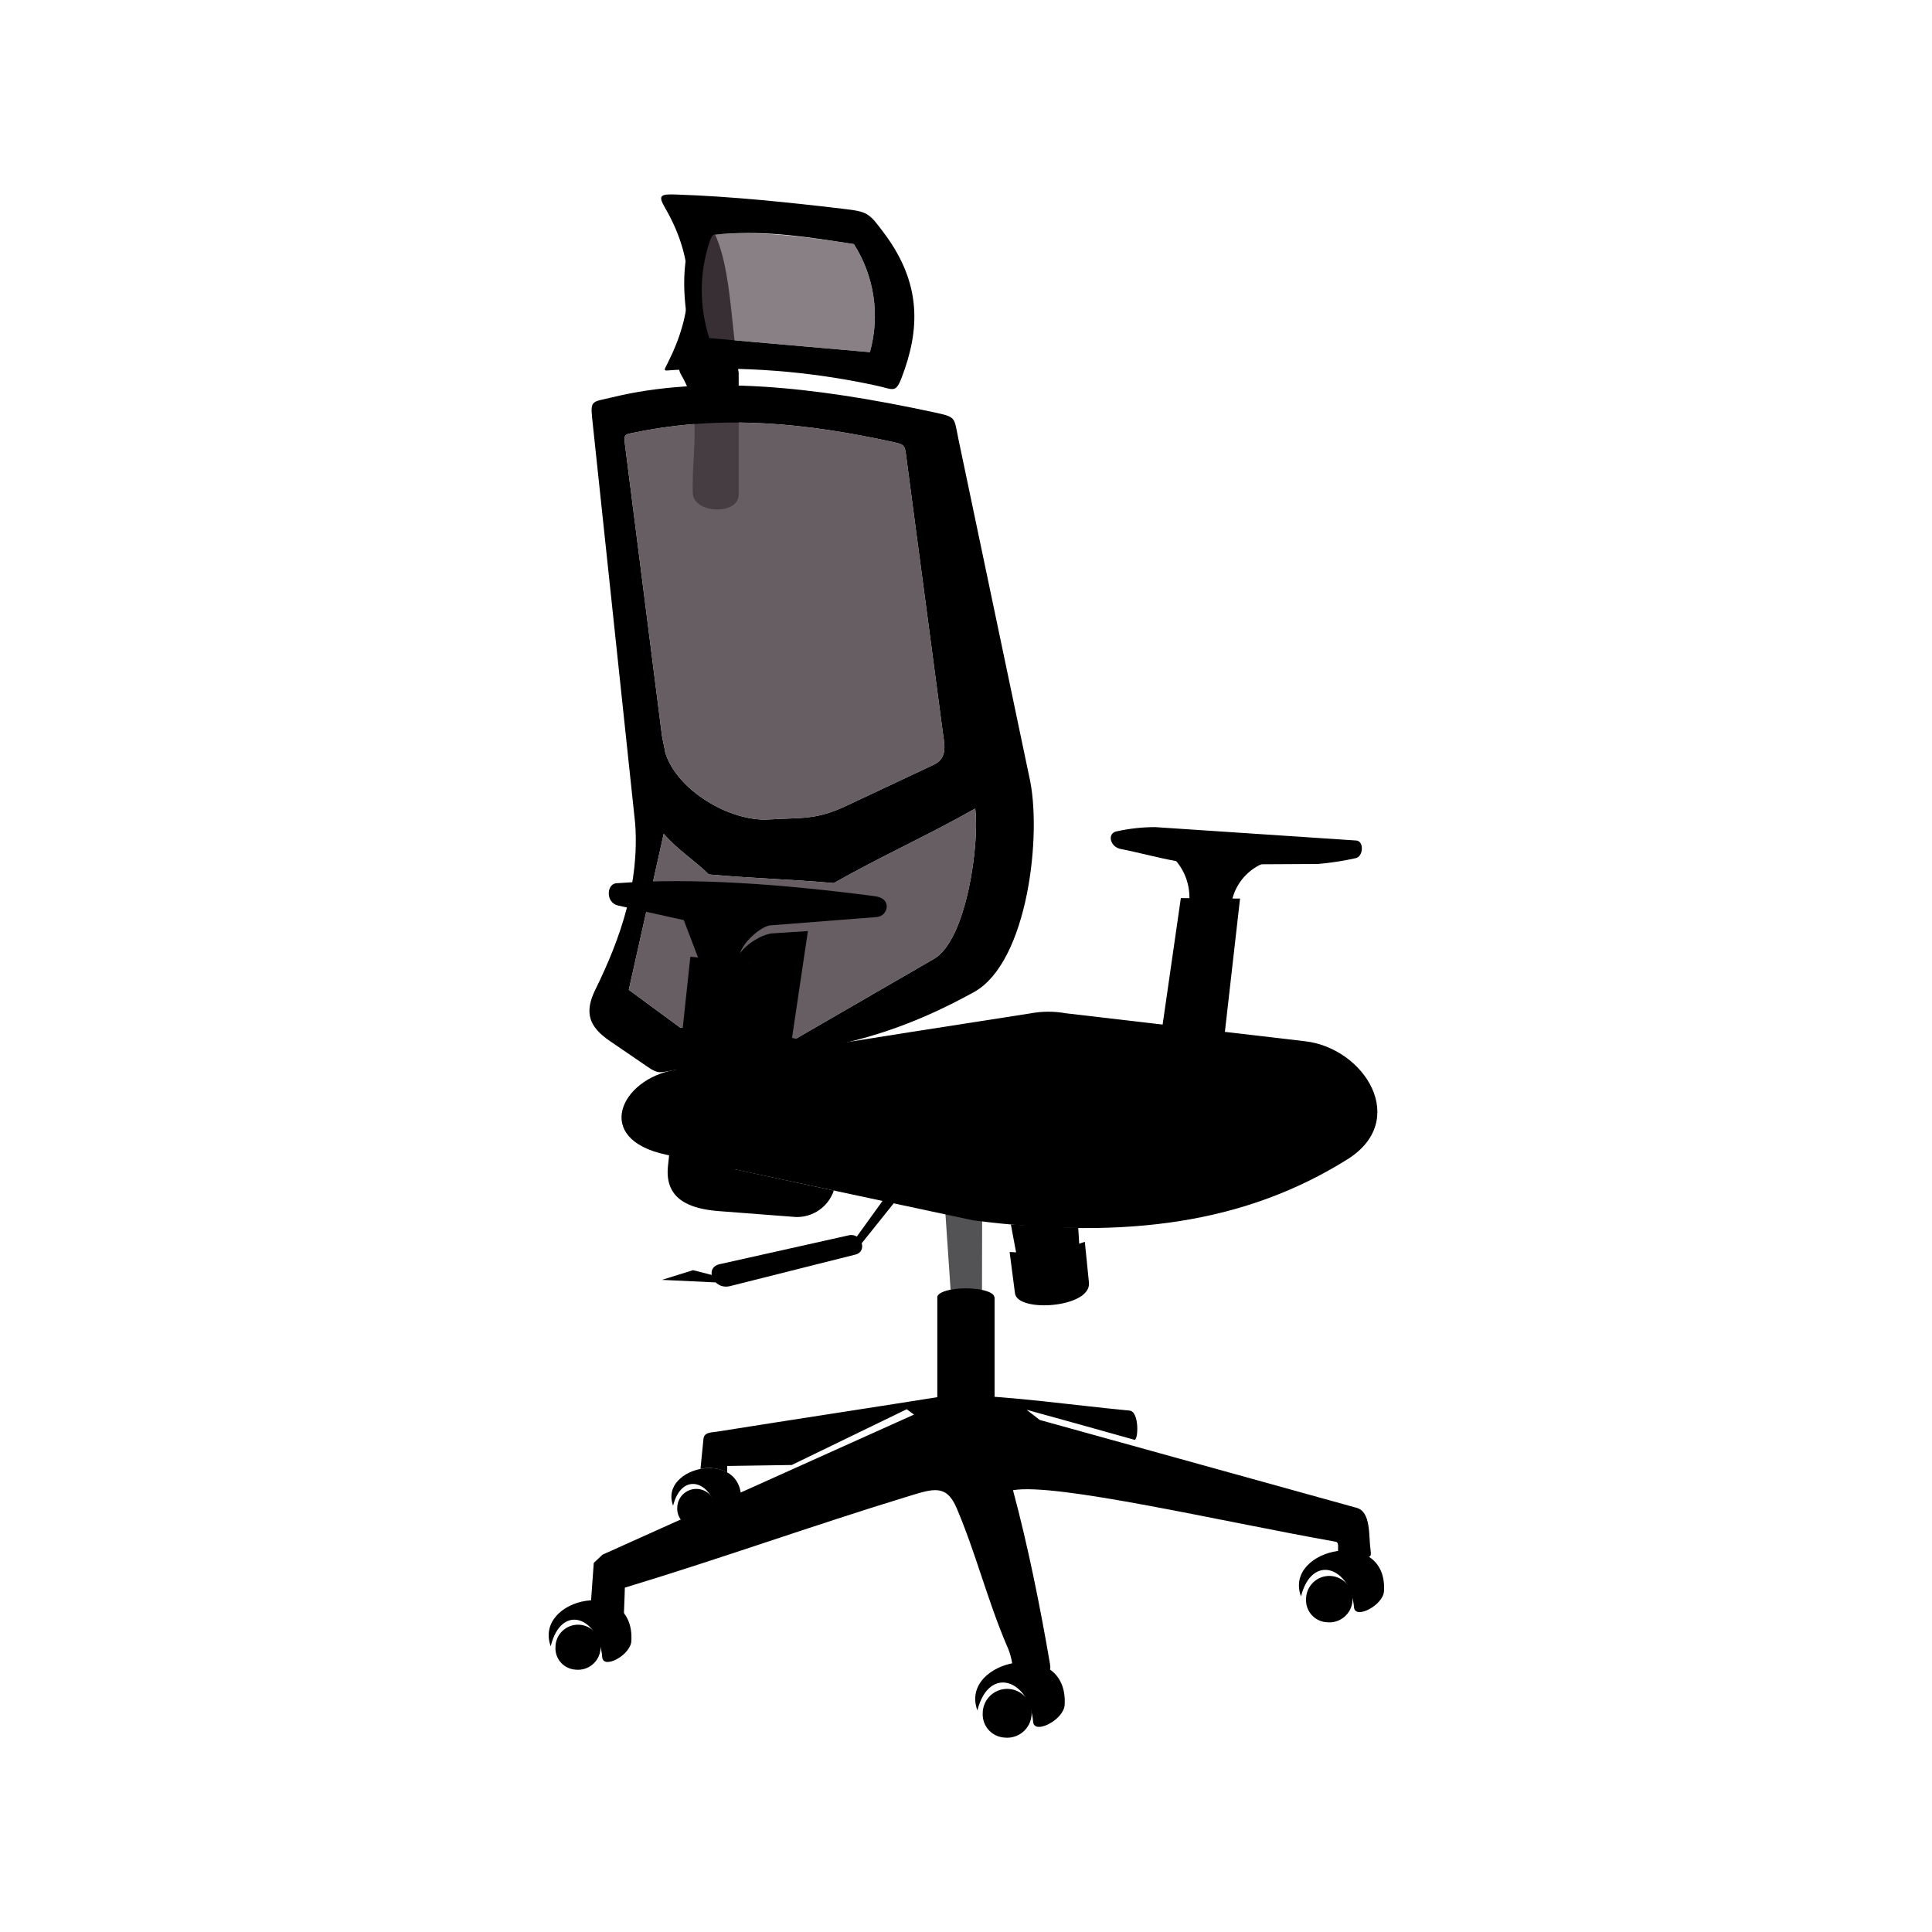 <svg version="1.0" preserveAspectRatio="xMidYMid meet" height="1080" viewBox="0 0 810 810" zoomAndPan="magnify" width="1080" xmlns:xlink="http://www.w3.org/1999/xlink" xmlns="http://www.w3.org/2000/svg"><defs><clipPath id="92fb8f286f"><path clip-rule="nonzero" d="M 230.039 670 L 265 670 L 265 697 L 230.039 697 Z M 230.039 670"></path></clipPath><clipPath id="7c0ea01610"><path clip-rule="nonzero" d="M 544 650 L 580.289 650 L 580.289 676 L 544 676 Z M 544 650"></path></clipPath></defs><path fill-rule="evenodd" fill-opacity="1" d="M 411.773 508.242 L 396.125 505.227 L 399.277 551.621 L 411.688 550.402 Z M 411.773 508.242" fill="#535255"></path><path fill-rule="evenodd" fill-opacity="1" d="M 300.398 635 C 299.258 621.355 286.008 616.289 282.195 631.266 C 276.051 614.59 312.012 607.023 310.684 629.48 C 310.402 634.324 300.758 639.301 300.398 635 Z M 300.398 635" fill="#000001"></path><path fill-rule="evenodd" fill-opacity="1" d="M 291.043 640.129 C 291.578 640.188 292.113 640.195 292.645 640.145 C 293.18 640.098 293.703 639.996 294.219 639.844 C 294.73 639.688 295.227 639.484 295.699 639.23 C 296.172 638.977 296.613 638.68 297.027 638.336 C 297.438 637.996 297.812 637.613 298.148 637.195 C 298.484 636.777 298.773 636.332 299.02 635.855 C 299.266 635.379 299.461 634.883 299.605 634.367 C 299.754 633.852 299.844 633.324 299.887 632.789 C 299.926 632.254 299.91 631.723 299.844 631.191 C 299.773 630.66 299.652 630.141 299.48 629.633 C 299.309 629.125 299.086 628.641 298.816 628.176 C 298.543 627.715 298.23 627.285 297.871 626.883 C 297.516 626.484 297.121 626.125 296.688 625.805 C 296.258 625.484 295.801 625.211 295.316 624.984 C 294.828 624.758 294.324 624.578 293.805 624.453 C 293.285 624.328 292.754 624.254 292.219 624.234 C 291.684 624.215 291.148 624.246 290.621 624.336 C 290.09 624.422 289.574 624.562 289.074 624.754 C 288.574 624.945 288.098 625.184 287.645 625.473 C 287.191 625.758 286.77 626.09 286.383 626.461 C 286 626.832 285.652 627.238 285.348 627.68 C 285.043 628.121 284.785 628.59 284.578 629.082 C 284.367 629.574 284.207 630.086 284.102 630.609 C 283.992 631.133 283.941 631.664 283.941 632.199 C 283.914 632.695 283.938 633.184 284.012 633.672 C 284.082 634.16 284.199 634.637 284.363 635.102 C 284.527 635.566 284.738 636.012 284.988 636.438 C 285.242 636.859 285.531 637.258 285.859 637.625 C 286.191 637.992 286.551 638.324 286.945 638.621 C 287.34 638.918 287.762 639.176 288.203 639.391 C 288.648 639.605 289.109 639.773 289.59 639.898 C 290.066 640.023 290.551 640.102 291.043 640.129 Z M 291.043 640.129" fill="#000001"></path><path fill-rule="evenodd" fill-opacity="1" d="M 309.695 156.344 C 305.855 131.891 306.59 104.137 295.211 90.977 C 287.383 98.879 285.492 114.602 287.727 131.195 C 287.949 137.332 288.758 144.184 286.055 149.691 C 283.602 154.684 284.906 155.871 286.367 158.539 C 294.426 173.168 289.875 190.605 290.453 206.691 C 290.77 215.527 309.695 216.02 309.695 207.406 Z M 309.695 156.344" fill="#000001"></path><path fill-rule="evenodd" fill-opacity="1" d="M 266.309 345.375 C 260.285 288.645 254.266 231.914 248.25 175.188 C 247.441 167.578 248.605 168.555 256.574 166.605 C 294.926 157.227 340.273 161.809 391.477 172.844 C 401.156 174.93 399.871 174.797 401.887 184.383 C 411.895 231.949 421.469 277.891 431.48 325.457 C 437.035 349.09 431.078 403.398 408.305 415.957 C 362.895 440.988 334.699 440.504 282.418 448.691 C 276.965 449.547 276.219 450.488 271.715 447.41 C 266.34 443.734 260.961 440.055 255.578 436.379 C 247.004 430.516 244.848 424.586 249.578 414.961 C 260.473 392.828 268.062 370.039 266.309 345.375 Z M 263.625 414.988 C 270.809 420.27 277.996 425.555 285.188 430.84 C 301.457 432.332 317.73 433.82 334.008 435.309 C 353.199 424.207 372.391 413.105 391.59 402.004 C 405.285 394.082 410.723 353.645 408.867 338.984 C 388.52 350.5 369.891 358.73 349.551 370.246 C 331.379 368.621 315.383 368.246 297.211 366.621 C 291.277 360.758 284.008 356.285 278.27 349.551 C 273.387 371.367 268.508 393.176 263.625 414.988 Z M 278.906 315.512 C 283.781 331.426 306.156 344.559 322.34 343.57 C 336.426 342.699 342.047 343.859 354.867 337.828 C 367.059 332.098 379.254 326.367 391.453 320.629 C 397.602 317.742 395.906 311.922 395.18 306.348 C 390.078 267.344 384.973 229.793 379.871 190.793 C 379.344 186.785 379.086 186.344 374.785 185.402 C 338.535 177.469 303.453 173.723 266.738 181.203 C 262.051 182.164 261.426 181.695 262.02 186.375 C 267.176 226.984 272.336 267.594 277.496 308.203 C 277.727 310.027 278.676 313.688 278.906 315.512 Z M 278.906 315.512" fill="#000001"></path><path fill-rule="evenodd" fill-opacity="0.87" d="M 278.906 315.512 C 278.676 313.688 277.727 310.027 277.496 308.203 C 272.336 267.594 267.18 226.984 262.02 186.375 C 261.426 181.695 262.051 182.164 266.738 181.203 C 303.453 173.723 338.535 177.469 374.785 185.402 C 379.086 186.344 379.344 186.785 379.871 190.793 C 384.973 229.793 390.078 267.344 395.18 306.348 C 395.906 311.922 397.602 317.742 391.453 320.629 C 379.254 326.363 367.059 332.094 354.863 337.828 C 342.047 343.859 336.426 342.699 322.34 343.57 C 306.156 344.559 283.781 331.426 278.906 315.512 Z M 278.906 315.512" fill="#51464d"></path><path fill-rule="evenodd" fill-opacity="0.87" d="M 263.625 414.988 C 268.508 393.176 273.391 371.363 278.27 349.551 C 284.008 356.285 291.277 360.758 297.211 366.621 C 315.387 368.246 331.379 368.621 349.551 370.246 C 369.891 358.73 388.52 350.5 408.867 338.984 C 410.723 353.645 405.285 394.082 391.59 402.004 C 372.395 413.105 353.199 424.207 334.008 435.309 C 317.73 433.82 301.461 432.332 285.188 430.84 C 278 425.555 270.812 420.27 263.625 414.988 Z M 263.625 414.988" fill="#51464d"></path><path fill-rule="evenodd" fill-opacity="1" d="M 323.055 391.371 C 328.277 391.027 333.496 390.691 338.719 390.355 L 331.605 438.207 L 313.012 436.5 C 313.898 427.133 315.098 415.609 315.98 406.238 C 316.258 403.266 313.957 403.961 311.207 403.797 C 305.062 403.434 314.051 393.301 323.055 391.371 Z M 323.055 391.371" fill="#000001"></path><path fill-rule="evenodd" fill-opacity="1" d="M 278.75 86.996 C 292.277 110.293 290.617 130.957 280.043 151.973 C 278.012 156.012 277.949 155.402 282.551 155.129 C 311.055 153.418 339.262 155.582 367.172 161.617 C 374.375 163.117 375.398 165.141 377.969 158.473 C 385.727 138.316 386.504 119.047 370.801 97.949 C 364.188 89.066 363.848 88.766 353.254 87.516 C 330.227 84.805 306.988 82.359 283.609 81.555 C 276.996 81.328 275.719 81.77 278.754 86.996 Z M 302.75 98.117 C 321.969 96.602 339.02 99.441 357.996 102.332 C 360.121 105.66 361.871 109.172 363.254 112.871 C 364.637 116.566 365.617 120.371 366.195 124.273 C 366.773 128.18 366.938 132.102 366.684 136.039 C 366.434 139.98 365.773 143.848 364.707 147.648 C 342.262 145.688 319.816 143.723 297.375 141.754 C 296.301 138.441 295.5 135.062 294.969 131.621 C 294.438 128.176 294.188 124.715 294.215 121.23 C 294.246 117.75 294.555 114.289 295.141 110.859 C 295.727 107.426 296.586 104.059 297.715 100.766 C 298.645 98.195 300.102 98.328 302.75 98.117 Z M 302.75 98.117" fill="#000001"></path><path fill-rule="evenodd" fill-opacity="0.68" d="M 303.676 98.078 C 321.914 97.02 339.961 99.586 357.996 102.332 C 360.121 105.66 361.871 109.172 363.254 112.871 C 364.637 116.566 365.617 120.371 366.195 124.273 C 366.773 128.18 366.938 132.102 366.684 136.039 C 366.434 139.98 365.773 143.848 364.707 147.648 C 342.262 145.688 319.816 143.723 297.375 141.754 C 296.324 138.504 295.535 135.191 295.004 131.82 C 294.477 128.445 294.211 125.051 294.219 121.637 C 294.223 118.223 294.496 114.832 295.039 111.457 C 295.578 108.086 296.383 104.777 297.445 101.535 C 298.871 97.398 299.078 98.344 303.676 98.078 Z M 303.676 98.078" fill="#51464d"></path><path fill-rule="evenodd" fill-opacity="1" d="M 381.184 432.789 C 348.438 438.039 315.656 443.082 282.941 448.551 C 260.242 452.344 248.344 477.492 279.203 484.086 C 322.145 493.27 365.09 502.453 408.035 511.637 C 472.668 519.945 522.59 512.566 564.945 486.031 C 590.965 469.723 572.219 439.469 547.156 436.547 C 513.727 432.637 480.293 428.727 446.863 424.82 C 441.906 423.926 436.953 423.941 432 424.867 C 415.059 427.508 398.121 430.145 381.184 432.789 Z M 381.184 432.789" fill="#000001"></path><path fill-rule="evenodd" fill-opacity="1" d="M 308.105 490.223 C 321.633 493.109 336.059 496.246 349.582 499.141 C 349.305 499.961 348.969 500.758 348.562 501.523 C 348.16 502.289 347.699 503.02 347.18 503.715 C 346.66 504.41 346.09 505.059 345.469 505.66 C 344.844 506.262 344.176 506.812 343.465 507.309 C 342.754 507.805 342.008 508.242 341.227 508.617 C 340.449 508.996 339.641 509.309 338.812 509.559 C 337.98 509.805 337.137 509.988 336.273 510.102 C 335.414 510.215 334.551 510.262 333.684 510.238 C 322.938 509.414 312.188 508.59 301.43 507.77 C 289.281 506.844 278.559 502.895 280.047 488.887 C 283.176 459.621 286.305 430.359 289.434 401.098 C 298.457 402.066 307.484 403.039 316.516 404.012 C 314.016 432.828 310.609 461.402 308.105 490.223 Z M 308.105 490.223" fill="#000001"></path><path fill-rule="evenodd" fill-opacity="1" d="M 310.852 404.215 L 292.98 402.293 L 286.684 385.766 L 259.152 379.652 C 253.824 378.473 254.273 370.605 258.402 370.305 C 291.031 367.906 327.52 370.645 366.719 375.715 C 374.406 376.707 372.188 384.117 367.629 384.473 L 322.898 387.969 C 318.207 388.418 306.637 399.016 310.852 404.215 Z M 310.852 404.215" fill="#000001"></path><path fill-rule="evenodd" fill-opacity="1" d="M 513.348 434.32 L 487.191 431.262 L 495.074 376.531 L 519.895 376.734 Z M 513.348 434.32" fill="#000001"></path><path fill-rule="evenodd" fill-opacity="1" d="M 516.434 377.828 L 498.633 377.68 C 498.727 376.09 498.66 374.508 498.438 372.934 C 498.215 371.355 497.836 369.82 497.305 368.32 C 496.77 366.82 496.094 365.387 495.277 364.023 C 494.457 362.66 493.508 361.391 492.434 360.215 L 530.473 361.637 C 528.711 362.281 527.059 363.137 525.516 364.203 C 523.973 365.266 522.59 366.508 521.359 367.922 C 520.133 369.34 519.102 370.887 518.266 372.562 C 517.434 374.238 516.82 375.996 516.434 377.828 Z M 516.434 377.828" fill="#000001"></path><path fill-rule="evenodd" fill-opacity="1" d="M 468.398 348.496 C 473.645 347.352 478.953 346.777 484.32 346.773 C 512.426 348.641 540.535 350.512 568.645 352.391 C 571.902 352.605 571.703 359.246 568.227 359.824 C 563.027 360.977 557.777 361.781 552.469 362.227 C 545.07 362.285 536.223 362.297 528.824 362.355 C 516.145 361.883 505.824 361.496 493.145 361.023 C 486.305 359.832 476.879 357.297 469.793 355.922 C 465.32 355.051 463.988 349.16 468.398 348.496 Z M 468.398 348.496" fill="#000001"></path><path fill-rule="evenodd" fill-opacity="1" d="M 375.488 503.5 L 360.434 522.293 L 357.805 520.398 L 370.414 502.93 Z M 375.488 503.5" fill="#000001"></path><path fill-rule="evenodd" fill-opacity="1" d="M 355.895 517.902 C 337.824 521.941 319.754 525.98 301.688 530.02 C 295.129 531.484 299.02 540.973 306.102 539.203 C 323.617 534.797 341.137 530.391 358.656 525.984 C 363.922 524.664 361.137 516.734 355.895 517.902 Z M 355.895 517.902" fill="#000001"></path><path fill-rule="evenodd" fill-opacity="1" d="M 300.059 537.66 L 298.387 534.52 L 290.562 532.523 L 277.539 536.59 Z M 300.059 537.66" fill="#000001"></path><path fill-rule="evenodd" fill-opacity="1" d="M 425.539 542.246 L 423.285 524.898 C 428.633 525.297 433.961 525.137 439.273 524.418 C 444.586 523.699 449.766 522.438 454.816 520.633 L 456.543 537.723 C 457.617 548.309 426.613 550.461 425.539 542.246 Z M 425.539 542.246" fill="#000001"></path><path fill-rule="evenodd" fill-opacity="1" d="M 452.066 514.863 L 423.816 513.383 L 426.434 527.387 L 452.68 525.203 Z M 452.066 514.863" fill="#000001"></path><path fill-rule="nonzero" fill-opacity="1" d="M 416.871 543.848 C 416.871 544.09 416.793 544.332 416.641 544.57 C 416.488 544.809 416.262 545.043 415.961 545.266 C 415.66 545.492 415.293 545.703 414.855 545.906 C 414.422 546.109 413.926 546.297 413.371 546.469 C 412.816 546.641 412.211 546.797 411.559 546.93 C 410.906 547.066 410.219 547.18 409.492 547.273 C 408.77 547.367 408.02 547.438 407.25 547.484 C 406.48 547.531 405.703 547.555 404.922 547.555 C 404.137 547.555 403.359 547.531 402.59 547.484 C 401.82 547.438 401.07 547.367 400.348 547.273 C 399.621 547.18 398.934 547.066 398.281 546.93 C 397.629 546.797 397.023 546.641 396.469 546.469 C 395.914 546.297 395.422 546.109 394.984 545.906 C 394.547 545.703 394.18 545.492 393.879 545.266 C 393.578 545.043 393.352 544.809 393.199 544.57 C 393.047 544.332 392.969 544.09 392.969 543.848 C 392.969 543.605 393.047 543.363 393.199 543.125 C 393.352 542.887 393.578 542.652 393.879 542.43 C 394.18 542.203 394.547 541.988 394.984 541.785 C 395.422 541.586 395.914 541.398 396.469 541.227 C 397.023 541.051 397.629 540.898 398.281 540.762 C 398.934 540.629 399.621 540.516 400.348 540.422 C 401.07 540.328 401.82 540.258 402.59 540.211 C 403.359 540.164 404.137 540.137 404.922 540.137 C 405.703 540.137 406.48 540.164 407.25 540.211 C 408.02 540.258 408.77 540.328 409.492 540.422 C 410.219 540.516 410.906 540.629 411.559 540.762 C 412.211 540.898 412.816 541.051 413.371 541.227 C 413.926 541.398 414.422 541.586 414.855 541.785 C 415.293 541.988 415.66 542.203 415.961 542.43 C 416.262 542.652 416.488 542.887 416.641 543.125 C 416.793 543.363 416.871 543.605 416.871 543.848 Z M 416.871 543.848" fill="#000001"></path><path fill-rule="evenodd" fill-opacity="1" d="M 404.922 591.754 C 411.504 591.754 416.871 590.086 416.871 588.043 C 416.871 586 411.504 584.336 404.922 584.336 C 398.34 584.336 392.973 586 392.973 588.043 C 392.973 590.086 398.34 591.754 404.922 591.754 Z M 404.922 591.754" fill="#ec1c24"></path><path fill-rule="nonzero" fill-opacity="1" d="M 392.973 543.852 L 416.977 543.852 L 416.977 588.199 L 392.973 588.199 Z M 392.973 543.852" fill="#000001"></path><path fill-rule="evenodd" fill-opacity="1" d="M 380.996 627.27 C 339.578 639.941 303.707 652.973 261.965 665.621 C 261.965 667.789 261.555 675.746 261.555 677.914 C 256.812 677.914 252.469 672.125 247.723 672.125 C 248.133 666.5 248.539 660.879 248.941 655.258 C 250.164 654.105 251.383 652.953 252.605 651.805 C 301.684 629.73 327.164 618.273 383.203 593.07 C 382.184 592.328 381.168 591.582 380.152 590.832 C 364.078 598.629 348.008 606.418 331.938 614.207 L 304.887 614.613 L 304.887 617.285 C 303.156 616.406 301.328 615.844 299.402 615.602 C 297.477 615.355 295.57 615.445 293.676 615.867 L 294.938 603.234 C 295.223 600.371 298.348 600.598 300.562 600.242 C 334.055 594.906 365.938 590.102 399.461 584.75 C 424.578 585.336 449.188 589.09 473.574 591.398 C 477.785 591.797 477.246 604.105 475.598 603.637 C 460.547 599.355 445.465 595.238 430.391 591.043 C 432.227 592.465 434.059 593.887 435.887 595.309 C 480.191 607.594 524.492 619.883 568.793 632.168 C 574.891 633.855 573.773 644.008 574.586 649.617 C 575.145 653.465 574.285 652.734 570.516 652.684 C 567.516 652.645 566.812 652.547 564.434 652.477 C 561.723 652.398 561.266 653.113 561.012 650.66 C 560.832 648.91 561.52 646.641 559.961 646.367 C 511.727 637.809 442.961 621.617 424.699 624.77 C 430.941 647.926 436.184 673.988 440.207 697.602 C 440.848 701.348 439.445 700.934 435.773 701.066 C 431.406 701.234 429.066 701.324 424.699 701.492 C 424.652 697.383 423.762 693.469 422.035 689.742 C 413.965 670.789 409.145 651.223 401.074 632.266 C 396.812 622.266 391.414 624.086 380.996 627.27 Z M 380.996 627.27" fill="#000001"></path><g clip-path="url(#92fb8f286f)"><path fill-rule="evenodd" fill-opacity="1" d="M 252.488 694.781 C 251.137 678.082 235.402 671.883 230.879 690.211 C 223.578 669.805 266.27 660.543 264.699 688.02 C 264.359 693.953 252.91 700.047 252.488 694.781 Z M 252.488 694.781" fill="#000001"></path></g><path fill-rule="evenodd" fill-opacity="1" d="M 241.305 700.008 C 241.938 700.074 242.57 700.082 243.203 700.023 C 243.836 699.965 244.457 699.844 245.066 699.66 C 245.672 699.48 246.258 699.238 246.816 698.938 C 247.379 698.637 247.902 698.281 248.391 697.875 C 248.879 697.469 249.324 697.02 249.719 696.523 C 250.117 696.027 250.461 695.496 250.754 694.934 C 251.043 694.367 251.273 693.777 251.445 693.168 C 251.617 692.555 251.727 691.934 251.773 691.301 C 251.82 690.664 251.805 690.035 251.723 689.402 C 251.641 688.773 251.5 688.16 251.293 687.559 C 251.086 686.957 250.824 686.383 250.504 685.832 C 250.18 685.285 249.809 684.773 249.383 684.301 C 248.961 683.828 248.492 683.402 247.984 683.023 C 247.473 682.645 246.93 682.32 246.355 682.051 C 245.777 681.781 245.18 681.57 244.562 681.422 C 243.945 681.273 243.32 681.188 242.684 681.164 C 242.047 681.141 241.418 681.18 240.789 681.285 C 240.16 681.391 239.551 681.555 238.957 681.781 C 238.363 682.008 237.797 682.293 237.262 682.633 C 236.727 682.973 236.227 683.363 235.77 683.805 C 235.312 684.246 234.902 684.727 234.543 685.25 C 234.184 685.773 233.879 686.328 233.629 686.914 C 233.379 687.496 233.191 688.102 233.066 688.723 C 232.938 689.348 232.875 689.977 232.875 690.609 C 232.848 691.195 232.875 691.777 232.957 692.355 C 233.043 692.934 233.184 693.5 233.379 694.051 C 233.574 694.602 233.82 695.129 234.121 695.633 C 234.418 696.137 234.766 696.605 235.156 697.039 C 235.547 697.477 235.977 697.871 236.441 698.223 C 236.91 698.574 237.41 698.875 237.938 699.129 C 238.465 699.387 239.012 699.586 239.578 699.734 C 240.145 699.879 240.719 699.973 241.305 700.008 Z M 241.305 700.008" fill="#000001"></path><path fill-rule="evenodd" fill-opacity="1" d="M 433.148 721.902 C 431.688 704.375 414.668 697.871 409.773 717.105 C 401.875 695.684 448.066 685.965 446.359 714.805 C 446 721.035 433.613 727.43 433.148 721.902 Z M 433.148 721.902" fill="#000001"></path><path fill-rule="evenodd" fill-opacity="1" d="M 421.137 728.488 C 421.82 728.566 422.508 728.57 423.191 728.508 C 423.879 728.445 424.551 728.316 425.211 728.117 C 425.871 727.918 426.504 727.656 427.109 727.332 C 427.719 727.004 428.285 726.621 428.816 726.184 C 429.344 725.742 429.824 725.254 430.258 724.715 C 430.688 724.18 431.062 723.605 431.375 722.992 C 431.691 722.383 431.941 721.742 432.129 721.082 C 432.316 720.418 432.434 719.746 432.484 719.059 C 432.535 718.371 432.516 717.688 432.426 717.004 C 432.34 716.32 432.184 715.656 431.961 715.004 C 431.738 714.352 431.453 713.73 431.105 713.137 C 430.758 712.539 430.355 711.988 429.895 711.477 C 429.438 710.961 428.93 710.5 428.375 710.09 C 427.824 709.68 427.234 709.328 426.613 709.035 C 425.988 708.742 425.34 708.516 424.672 708.355 C 424.004 708.191 423.324 708.098 422.633 708.074 C 421.945 708.047 421.262 708.09 420.582 708.203 C 419.902 708.316 419.242 708.496 418.598 708.742 C 417.953 708.988 417.34 709.293 416.762 709.664 C 416.18 710.031 415.641 710.457 415.145 710.934 C 414.648 711.41 414.203 711.934 413.812 712.5 C 413.422 713.066 413.094 713.668 412.824 714.301 C 412.555 714.934 412.352 715.59 412.211 716.262 C 412.074 716.938 412.008 717.617 412.004 718.305 C 411.973 718.941 412.004 719.57 412.098 720.195 C 412.188 720.824 412.34 721.438 412.551 722.035 C 412.766 722.633 413.031 723.203 413.355 723.746 C 413.68 724.293 414.051 724.801 414.477 725.273 C 414.898 725.746 415.363 726.172 415.871 726.555 C 416.379 726.934 416.918 727.262 417.488 727.539 C 418.059 727.816 418.652 728.031 419.266 728.191 C 419.879 728.352 420.504 728.453 421.137 728.488 Z M 421.137 728.488" fill="#000001"></path><g clip-path="url(#7c0ea01610)"><path fill-rule="evenodd" fill-opacity="1" d="M 567.676 673.871 C 566.289 657.203 550.102 651.016 545.449 669.309 C 537.938 648.938 581.863 639.695 580.246 667.121 C 579.898 673.043 568.117 679.125 567.676 673.871 Z M 567.676 673.871" fill="#000001"></path></g><path fill-rule="evenodd" fill-opacity="1" d="M 556.25 680.133 C 556.902 680.207 557.555 680.211 558.207 680.152 C 558.859 680.094 559.5 679.969 560.125 679.781 C 560.754 679.594 561.355 679.344 561.934 679.035 C 562.512 678.723 563.051 678.359 563.555 677.941 C 564.059 677.523 564.516 677.059 564.926 676.547 C 565.336 676.035 565.691 675.492 565.992 674.91 C 566.289 674.328 566.527 673.719 566.707 673.09 C 566.883 672.461 566.996 671.82 567.043 671.168 C 567.094 670.512 567.074 669.863 566.992 669.215 C 566.906 668.562 566.762 667.93 566.551 667.309 C 566.336 666.691 566.066 666.098 565.734 665.531 C 565.406 664.969 565.02 664.441 564.582 663.953 C 564.145 663.465 563.664 663.027 563.141 662.637 C 562.613 662.246 562.055 661.91 561.461 661.633 C 560.867 661.355 560.254 661.141 559.617 660.984 C 558.98 660.832 558.332 660.742 557.68 660.719 C 557.023 660.695 556.371 660.734 555.727 660.844 C 555.082 660.949 554.449 661.121 553.84 661.355 C 553.227 661.586 552.645 661.879 552.09 662.23 C 551.539 662.582 551.027 662.984 550.555 663.438 C 550.082 663.895 549.66 664.391 549.289 664.93 C 548.918 665.469 548.605 666.039 548.348 666.641 C 548.09 667.242 547.898 667.867 547.766 668.508 C 547.637 669.148 547.57 669.797 547.57 670.449 C 547.539 671.055 547.57 671.652 547.656 672.25 C 547.742 672.844 547.887 673.426 548.09 673.996 C 548.289 674.562 548.543 675.105 548.852 675.625 C 549.16 676.145 549.516 676.625 549.918 677.074 C 550.32 677.523 550.762 677.93 551.246 678.293 C 551.727 678.656 552.238 678.969 552.781 679.23 C 553.324 679.492 553.887 679.699 554.473 679.852 C 555.055 680.004 555.648 680.098 556.25 680.133 Z M 556.25 680.133" fill="#000001"></path></svg>